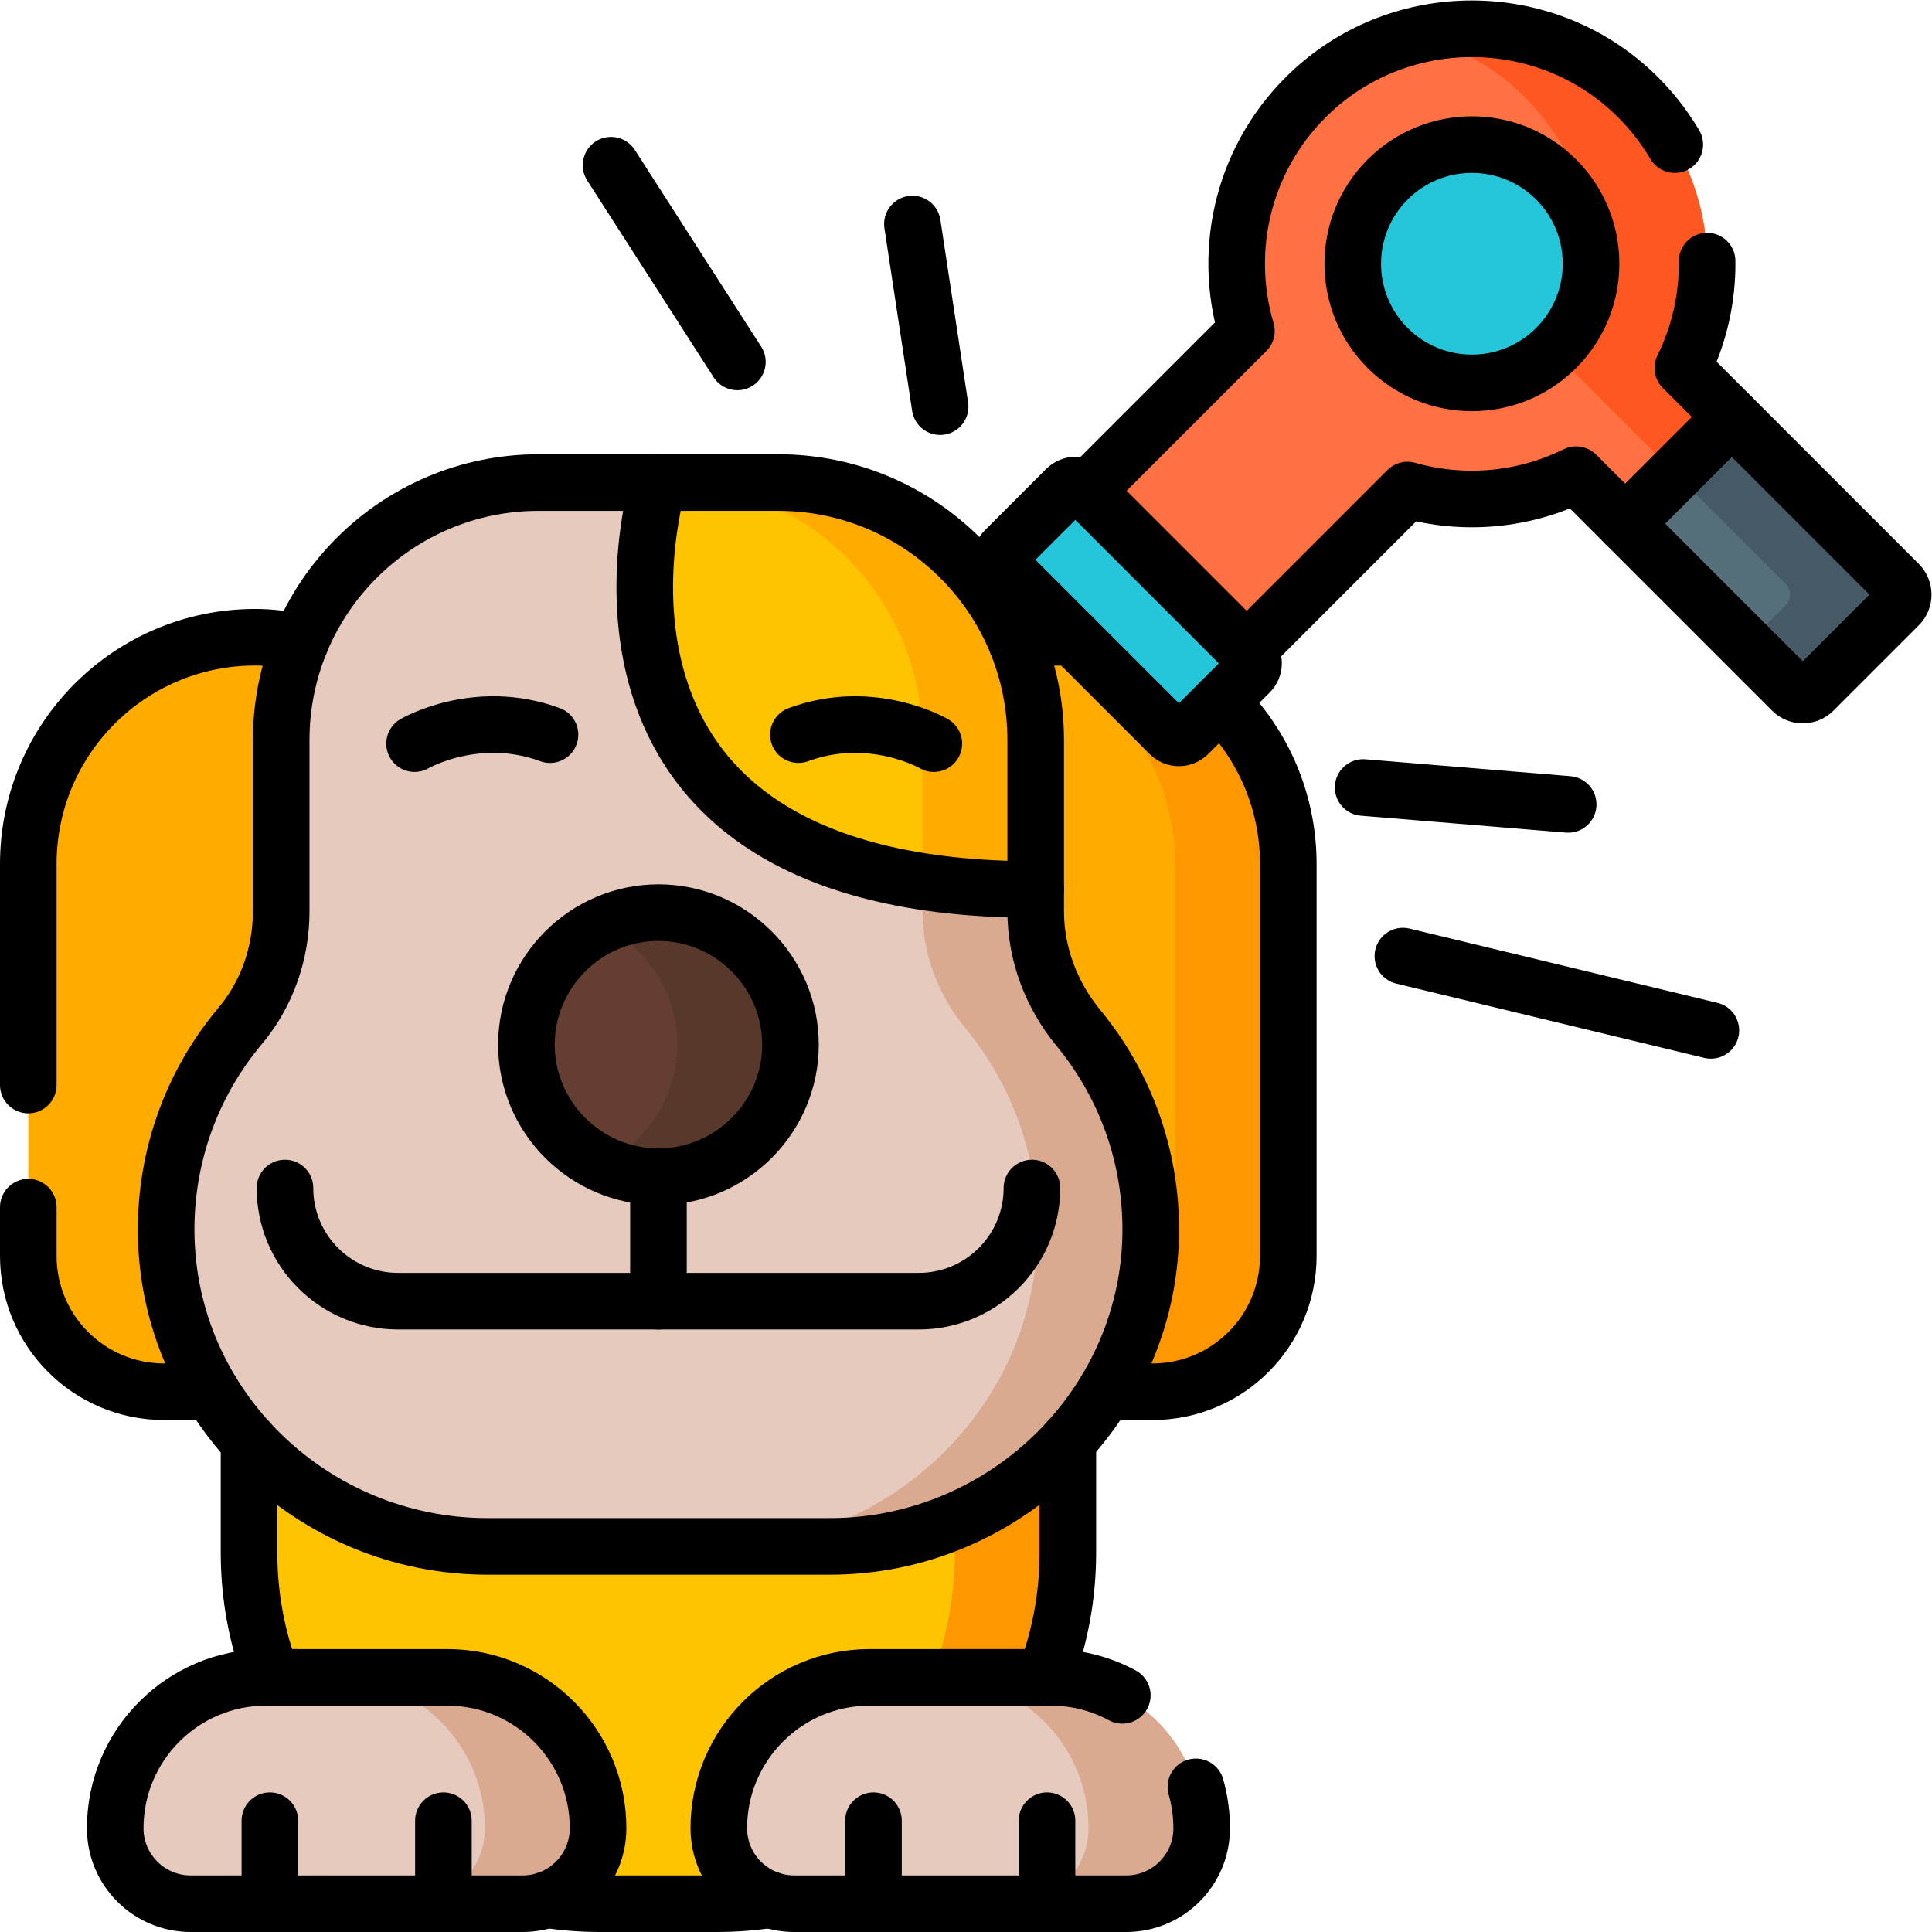 <?xml version="1.0" encoding="UTF-8" standalone="no"?>
<!-- Created with Inkscape (http://www.inkscape.org/) -->

<svg
   version="1.1"
   id="svg4593"
   xml:space="preserve"
   width="682.667"
   height="682.667"
   viewBox="0 0 682.667 682.667"
   xmlns="http://www.w3.org/2000/svg"
   xmlns:svg="http://www.w3.org/2000/svg"><defs
     id="defs4597"><clipPath
       clipPathUnits="userSpaceOnUse"
       id="clipPath4607"><path
         d="M 0,512 H 512 V 0 H 0 Z"
         id="path4605" /></clipPath></defs><g
     id="g4599"
     transform="matrix(1.333,0,0,-1.333,0,682.667)"><g
       id="g4601"><g
         id="g4603"
         clip-path="url(#clipPath4607)"><g
           id="g4609"
           transform="translate(190.048,7.5)"><path
             d="m 0,0 h -31.019 c -51.158,0 -93.016,41.857 -93.016,93.016 v 88.268 c 0,6.6 5.401,12 12,12 H 81.016 c 6.599,0 12,-5.4 12,-12 V 93.016 C 93.016,41.857 51.159,0 0,0"
             style="fill:#ffc400;fill-opacity:1;fill-rule:nonzero;stroke:none"
             id="path4611" /></g><g
           id="g4613"
           transform="translate(271.063,200.784)"><path
             d="m 0,0 h -30 c 6.6,0 12,-5.4 12,-12 v -88.269 c 0,-51.158 -41.857,-93.015 -93.016,-93.015 h 30 c 51.159,0 93.016,41.857 93.016,93.015 V -12 C 12,-5.4 6.6,0 0,0"
             style="fill:#ff9800;fill-opacity:1;fill-rule:nonzero;stroke:none"
             id="path4615" /></g><g
           id="g4617"
           transform="translate(81.5,143.212)"><path
             d="M 0,0 H -38 C -57.882,0 -74,16.117 -74,36 V 139.875 C -74,173.081 -47.081,200 -13.875,200 13.67,200 36,177.67 36,150.125 V 36 C 36,16.117 19.882,0 0,0"
             style="fill:#ffab00;fill-opacity:1;fill-rule:nonzero;stroke:none"
             id="path4619" /></g><g
           id="g4621"
           transform="translate(267.5,143.212)"><path
             d="M 0,0 H 38 C 57.882,0 74,16.117 74,36 V 139.875 C 74,173.081 47.081,200 13.875,200 -13.67,200 -36,177.67 -36,150.125 V 36 C -36,16.117 -19.882,0 0,0"
             style="fill:#ffab00;fill-opacity:1;fill-rule:nonzero;stroke:none"
             id="path4623" /></g><g
           id="g4625"
           transform="translate(281.375,343.212)"><path
             d="m 0,0 v 0 c -4.967,0 -9.76,-0.736 -14.287,-2.088 25.583,-6.91 44.412,-30.269 44.412,-58.037 V -164 c 0,-19.883 -16.118,-36 -36,-36 h 30 c 19.882,0 36,16.117 36,36 V -60.125 C 60.125,-26.919 33.206,0 0,0"
             style="fill:#ff9800;fill-opacity:1;fill-rule:nonzero;stroke:none"
             id="path4627" /></g><g
           id="g4629"
           transform="translate(305.032,187.245)"><path
             d="M 0,0 C 0.563,-46.765 -38.283,-85.033 -85.051,-85.033 H -175.8 c -46.293,0 -84.779,36.948 -85.19,83.239 -0.18,20.235 6.834,39.505 19.623,54.732 7.132,8.492 10.873,19.32 10.873,30.409 v 45.37 c 0,37.693 30.557,68.25 68.25,68.25 h 63.5 c 37.694,0 68.25,-30.557 68.25,-68.25 V 83.352 c 0,-11.353 4.145,-22.24 11.365,-31.002 C -7.377,38.083 -0.239,19.873 0,0"
             style="fill:#e6cabd;fill-opacity:1;fill-rule:nonzero;stroke:none"
             id="path4631" /></g><g
           id="g4633"
           transform="translate(285.903,239.595)"><path
             d="m 0,0 c -7.219,8.763 -11.365,19.649 -11.365,31.002 v 45.365 c 0,37.694 -30.556,68.25 -68.25,68.25 h -30 c 37.694,0 68.25,-30.556 68.25,-68.25 V 31.002 C -41.365,19.649 -37.219,8.763 -30,0 c 11.752,-14.267 18.89,-32.477 19.129,-52.35 0.563,-46.764 -38.283,-85.033 -85.051,-85.033 h 30 c 46.768,0 85.614,38.269 85.051,85.033 C 18.89,-32.477 11.752,-14.267 0,0"
             style="fill:#d9a990;fill-opacity:1;fill-rule:nonzero;stroke:none"
             id="path4635" /></g><g
           id="g4637"
           transform="translate(274.538,276.327)"><path
             d="m 0,0 v 39.635 c 0,37.693 -30.556,68.25 -68.25,68.25 H -100 C -100,107.885 -133,0 0,0"
             style="fill:#ffc400;fill-opacity:1;fill-rule:nonzero;stroke:none"
             id="path4639" /></g><g
           id="g4641"
           transform="translate(206.289,384.212)"><path
             d="M 0,0 H -30 C 7.693,0 38.25,-30.557 38.25,-68.251 v -37.492 c 8.918,-1.383 18.875,-2.141 30,-2.141 v 39.633 C 68.25,-30.557 37.693,0 0,0"
             style="fill:#ffab00;fill-opacity:1;fill-rule:nonzero;stroke:none"
             id="path4643" /></g><g
           id="g4645"
           transform="translate(174.539,200.212)"><path
             d="M 0,0 V 0 C -19.25,0 -35,15.75 -35,35 -35,54.25 -19.25,70 0,70 19.25,70 35,54.25 35,35 35,15.75 19.25,0 0,0"
             style="fill:#633e31;fill-opacity:1;fill-rule:nonzero;stroke:none"
             id="path4647" /></g><g
           id="g4649"
           transform="translate(174.539,270.212)"><path
             d="M 0,0 V 0 C -5.36,0 -10.447,-1.225 -15,-3.402 -3.202,-9.046 5,-21.11 5,-35 5,-48.891 -3.202,-60.955 -15,-66.599 -10.447,-68.776 -5.36,-70 0,-70 19.25,-70 35,-54.25 35,-35 35,-15.75 19.25,0 0,0"
             style="fill:#59382c;fill-opacity:1;fill-rule:nonzero;stroke:none"
             id="path4651" /></g><g
           id="g4653"
           transform="translate(138.539,7.5)"><path
             d="m 0,0 h -88 c -11.046,0 -20,8.954 -20,20 0,22.092 17.909,40 40,40 h 48 C 2.091,60 20,42.092 20,20 20,8.954 11.045,0 0,0"
             style="fill:#e6cabd;fill-opacity:1;fill-rule:nonzero;stroke:none"
             id="path4655" /></g><g
           id="g4657"
           transform="translate(118.539,67.5)"><path
             d="m 0,0 h -30 c 22.091,0 40,-17.908 40,-40 0,-11.046 -8.955,-20 -20,-20 h 30 c 11.045,0 20,8.954 20,20 C 40,-17.908 22.091,0 0,0"
             style="fill:#d9a990;fill-opacity:1;fill-rule:nonzero;stroke:none"
             id="path4659" /></g><g
           id="g4661"
           transform="translate(298.538,7.5)"><path
             d="m 0,0 h -88 c -11.045,0 -20,8.954 -20,20 0,22.092 17.909,40 40,40 h 48 C 2.092,60 20,42.092 20,20 20,8.954 11.046,0 0,0"
             style="fill:#e6cabd;fill-opacity:1;fill-rule:nonzero;stroke:none"
             id="path4663" /></g><g
           id="g4665"
           transform="translate(278.538,67.5)"><path
             d="m 0,0 h -30 c 22.092,0 40,-17.908 40,-40 0,-11.046 -8.954,-20 -20,-20 h 30 c 11.046,0 20,8.954 20,20 C 40,-17.908 22.092,0 0,0"
             style="fill:#d9a990;fill-opacity:1;fill-rule:nonzero;stroke:none"
             id="path4667" /></g><g
           id="g4669"
           transform="translate(432.492,488.003)"><path
             d="m 0,0 c 20.922,-19.378 25.456,-49.417 13.589,-73.414 l 57.247,-57.247 c 1.562,-1.562 1.562,-4.095 0,-5.656 l -22.627,-22.628 c -1.563,-1.562 -4.095,-1.562 -5.657,0 l -57.247,57.247 c -13.945,-6.902 -29.947,-8.266 -44.703,-4.073 l -42.648,-42.647 -42.427,42.427 42.379,42.378 c -6.55,22.045 -0.67,47.003 17.665,63.826 C -60.672,22.011 -23.653,21.91 0,0"
             style="fill:#ff7043;fill-opacity:1;fill-rule:nonzero;stroke:none"
             id="path4671" /></g><g
           id="g4673"
           transform="translate(503.328,357.342)"><path
             d="m 0,0 -57.247,57.247 c 11.867,23.997 7.333,54.036 -13.589,73.414 -15.795,14.631 -37.546,19.522 -57.332,14.676 9.944,-2.437 19.393,-7.321 27.332,-14.676 20.922,-19.378 25.456,-49.417 13.589,-73.414 L -30.599,0.6 c 1.893,-1.894 1.893,-4.963 0,-6.856 l -9.856,-9.856 12.171,-12.172 c 1.562,-1.562 4.095,-1.562 5.657,0 L 0,-5.656 C 1.562,-4.095 1.562,-1.562 0,0"
             style="fill:#ff5722;fill-opacity:1;fill-rule:nonzero;stroke:none"
             id="path4675" /></g><g
           id="g4677"
           transform="translate(412.499,464.546)"><path
             d="m 0,0 c 12.333,-12.333 12.333,-32.33 0,-44.663 -12.334,-12.334 -32.33,-12.334 -44.664,0 -12.333,12.333 -12.333,32.33 0,44.663 C -32.33,12.334 -12.334,12.334 0,0"
             style="fill:#26c6da;fill-opacity:1;fill-rule:nonzero;stroke:none"
             id="path4679" /></g><g
           id="g4681"
           transform="translate(503.328,351.685)"><path
             d="m 0,0 -22.627,-22.628 c -1.562,-1.561 -4.095,-1.561 -5.657,0 L -72.54,21.628 -44.256,49.912 0,5.656 C 1.562,4.095 1.562,1.562 0,0"
             style="fill:#546e7a;fill-opacity:1;fill-rule:nonzero;stroke:none"
             id="path4683" /></g><g
           id="g4685"
           transform="translate(503.328,357.342)"><path
             d="m 0,0 -44.256,44.256 -15,-15 L -30,0 c 1.563,-1.562 1.563,-4.095 0,-5.656 l -10.455,-10.456 12.171,-12.172 c 1.562,-1.563 4.095,-1.563 5.657,0 L 0,-5.656 C 1.562,-4.095 1.562,-1.562 0,0"
             style="fill:#455a64;fill-opacity:1;fill-rule:nonzero;stroke:none"
             id="path4687" /></g><g
           id="g4689"
           transform="translate(331.277,333.873)"><path
             d="m 0,0 -16.332,-16.333 c -1.348,-1.348 -3.533,-1.348 -4.881,0 L -64.98,27.435 c -1.348,1.347 -1.348,3.532 0,4.88 l 16.333,16.332 c 1.347,1.348 3.533,1.348 4.88,0 L 0,4.881 C 1.348,3.533 1.348,1.348 0,0"
             style="fill:#26c6da;fill-opacity:1;fill-rule:nonzero;stroke:none"
             id="path4691" /></g><g
           id="g4693"
           transform="translate(66.01,130)"><path
             d="M 0,0 V -29.48 C 0,-41.09 2.16,-52.23 6.1,-62.5"
             style="fill:none;stroke:#000000;stroke-width:15;stroke-linecap:round;stroke-linejoin:round;stroke-miterlimit:10;stroke-dasharray:none;stroke-opacity:1"
             id="path4695" /></g><g
           id="g4697"
           transform="translate(283.06,130.12)"><path
             d="M 0,0 V -29.601 C 0,-41.21 -2.159,-52.351 -6.1,-62.62"
             style="fill:none;stroke:#000000;stroke-width:15;stroke-linecap:round;stroke-linejoin:round;stroke-miterlimit:10;stroke-dasharray:none;stroke-opacity:1"
             id="path4699" /></g><g
           id="g4701"
           transform="translate(144.99,8.57)"><path
             d="m 0,0 c 4.58,-0.71 9.27,-1.07 14.04,-1.07 h 31.02 c 4.77,0 9.46,0.36 14.04,1.07"
             style="fill:none;stroke:#000000;stroke-width:15;stroke-linecap:round;stroke-linejoin:round;stroke-miterlimit:10;stroke-dasharray:none;stroke-opacity:1"
             id="path4703" /></g><g
           id="g4705"
           transform="translate(7.5,224.507)"><path
             d="m 0,0 v 58.583 c 0,33.2 26.92,60.12 60.12,60.12 4.13,0 8.14,-0.5 11.97,-1.45"
             style="fill:none;stroke:#000000;stroke-width:15;stroke-linecap:round;stroke-linejoin:round;stroke-miterlimit:10;stroke-dasharray:none;stroke-opacity:1"
             id="path4707" /></g><g
           id="g4709"
           transform="translate(56.08,143.21)"><path
             d="m 0,0 h -12.58 c -19.88,0 -36,16.12 -36,36 v 12.925"
             style="fill:none;stroke:#000000;stroke-width:15;stroke-linecap:round;stroke-linejoin:round;stroke-miterlimit:10;stroke-dasharray:none;stroke-opacity:1"
             id="path4711" /></g><g
           id="g4713"
           transform="translate(323.44,326.04)"><path
             d="m 0,0 c 11.14,-10.91 18.06,-26.12 18.06,-42.95 v -103.88 c 0,-19.88 -16.121,-36 -36,-36 h -12.6"
             style="fill:none;stroke:#000000;stroke-width:15;stroke-linecap:round;stroke-linejoin:round;stroke-miterlimit:10;stroke-dasharray:none;stroke-opacity:1"
             id="path4715" /></g><g
           id="g4717"
           transform="translate(284.481,343.13)"><path
             d="m 0,0 h -0.011 c -1.019,0.05 -2.05,0.08 -3.09,0.08 -4.099,0 -8.08,-0.49 -11.889,-1.43"
             style="fill:none;stroke:#000000;stroke-width:15;stroke-linecap:round;stroke-linejoin:round;stroke-miterlimit:10;stroke-dasharray:none;stroke-opacity:1"
             id="path4719" /></g><g
           id="g4721"
           transform="translate(305.032,187.245)"><path
             d="M 0,0 C 0.563,-46.765 -38.283,-85.033 -85.051,-85.033 H -175.8 c -46.293,0 -84.779,36.948 -85.19,83.239 -0.18,20.235 6.834,39.505 19.623,54.732 7.132,8.492 10.873,19.32 10.873,30.409 v 45.37 c 0,37.693 30.557,68.25 68.25,68.25 h 63.5 c 37.694,0 68.25,-30.557 68.25,-68.25 V 83.352 c 0,-11.353 4.145,-22.24 11.365,-31.002 C -7.377,38.083 -0.239,19.873 0,0 Z"
             style="fill:none;stroke:#000000;stroke-width:15;stroke-linecap:round;stroke-linejoin:round;stroke-miterlimit:10;stroke-dasharray:none;stroke-opacity:1"
             id="path4723" /></g><g
           id="g4725"
           transform="translate(174.539,200.212)"><path
             d="M 0,0 V -33"
             style="fill:none;stroke:#000000;stroke-width:15;stroke-linecap:round;stroke-linejoin:round;stroke-miterlimit:10;stroke-dasharray:none;stroke-opacity:1"
             id="path4727" /></g><g
           id="g4729"
           transform="translate(75.539,197.212)"><path
             d="M 0,0 V 0 C 0,-16.568 13.433,-30 30.003,-30 H 167.997 C 184.567,-30 198,-16.568 198,0"
             style="fill:none;stroke:#000000;stroke-width:15;stroke-linecap:round;stroke-linejoin:round;stroke-miterlimit:10;stroke-dasharray:none;stroke-opacity:1"
             id="path4731" /></g><g
           id="g4733"
           transform="translate(174.539,200.212)"><path
             d="M 0,0 V 0 C -19.25,0 -35,15.75 -35,35 -35,54.25 -19.25,70 0,70 19.25,70 35,54.25 35,35 35,15.75 19.25,0 0,0 Z"
             style="fill:none;stroke:#000000;stroke-width:15;stroke-linecap:round;stroke-linejoin:round;stroke-miterlimit:10;stroke-dasharray:none;stroke-opacity:1"
             id="path4735" /></g><g
           id="g4737"
           transform="translate(174.539,384.212)"><path
             d="M 0,0 C 0,0 -33,-107.885 100,-107.885"
             style="fill:none;stroke:#000000;stroke-width:15;stroke-linecap:round;stroke-linejoin:round;stroke-miterlimit:10;stroke-dasharray:none;stroke-opacity:1"
             id="path4739" /></g><g
           id="g4741"
           transform="translate(138.539,7.5)"><path
             d="m 0,0 h -88 c -11.046,0 -20,8.954 -20,20 0,22.092 17.909,40 40,40 h 48 C 2.091,60 20,42.092 20,20 20,8.954 11.045,0 0,0 Z"
             style="fill:none;stroke:#000000;stroke-width:15;stroke-linecap:round;stroke-linejoin:round;stroke-miterlimit:10;stroke-dasharray:none;stroke-opacity:1"
             id="path4743" /></g><g
           id="g4745"
           transform="translate(317.013,38.48)"><path
             d="m 0,0 c 0.994,-3.489 1.525,-7.173 1.525,-10.98 0,-11.046 -8.954,-20 -20,-20 h -87.999 c -11.046,0 -20,8.954 -20,20 0,22.091 17.909,40 40,40 h 47.999 c 6.861,0 13.317,-1.727 18.959,-4.77"
             style="fill:none;stroke:#000000;stroke-width:15;stroke-linecap:round;stroke-linejoin:round;stroke-miterlimit:10;stroke-dasharray:none;stroke-opacity:1"
             id="path4747" /></g><g
           id="g4749"
           transform="translate(71.539,7.5)"><path
             d="M 0,0 V 22"
             style="fill:none;stroke:#000000;stroke-width:15;stroke-linecap:round;stroke-linejoin:round;stroke-miterlimit:10;stroke-dasharray:none;stroke-opacity:1"
             id="path4751" /></g><g
           id="g4753"
           transform="translate(117.539,7.5)"><path
             d="M 0,0 V 22"
             style="fill:none;stroke:#000000;stroke-width:15;stroke-linecap:round;stroke-linejoin:round;stroke-miterlimit:10;stroke-dasharray:none;stroke-opacity:1"
             id="path4755" /></g><g
           id="g4757"
           transform="translate(231.539,7.5)"><path
             d="M 0,0 V 22"
             style="fill:none;stroke:#000000;stroke-width:15;stroke-linecap:round;stroke-linejoin:round;stroke-miterlimit:10;stroke-dasharray:none;stroke-opacity:1"
             id="path4759" /></g><g
           id="g4761"
           transform="translate(277.538,7.5)"><path
             d="M 0,0 V 22"
             style="fill:none;stroke:#000000;stroke-width:15;stroke-linecap:round;stroke-linejoin:round;stroke-miterlimit:10;stroke-dasharray:none;stroke-opacity:1"
             id="path4763" /></g><g
           id="g4765"
           transform="translate(452.518,442.911)"><path
             d="m 0,0 c 0.107,-9.704 -2.038,-19.428 -6.437,-28.322 l 57.248,-57.247 c 1.562,-1.562 1.562,-4.095 0,-5.657 l -22.627,-22.628 c -1.563,-1.561 -4.095,-1.561 -5.658,0 l -57.247,57.248 c -13.944,-6.902 -29.946,-8.266 -44.703,-4.073 l -42.647,-42.647 -42.427,42.427 42.379,42.378 c -6.55,22.044 -0.67,47.002 17.665,63.826 23.757,21.798 60.775,21.697 84.429,-0.213 4.617,-4.276 8.435,-9.071 11.457,-14.206"
             style="fill:none;stroke:#000000;stroke-width:15;stroke-linecap:round;stroke-linejoin:round;stroke-miterlimit:10;stroke-dasharray:none;stroke-opacity:1"
             id="path4767" /></g><g
           id="g4769"
           transform="translate(412.499,464.546)"><path
             d="m 0,0 c 12.333,-12.333 12.333,-32.33 0,-44.663 -12.334,-12.334 -32.33,-12.334 -44.664,0 -12.333,12.333 -12.333,32.33 0,44.663 C -32.33,12.334 -12.334,12.334 0,0 Z"
             style="fill:none;stroke:#000000;stroke-width:15;stroke-linecap:round;stroke-linejoin:round;stroke-miterlimit:10;stroke-dasharray:none;stroke-opacity:1"
             id="path4771" /></g><g
           id="g4773"
           transform="translate(430.788,373.313)"><path
             d="M 0,0 28.284,28.284"
             style="fill:none;stroke:#000000;stroke-width:15;stroke-linecap:round;stroke-linejoin:round;stroke-miterlimit:10;stroke-dasharray:none;stroke-opacity:1"
             id="path4775" /></g><g
           id="g4777"
           transform="translate(331.277,333.873)"><path
             d="m 0,0 -16.332,-16.333 c -1.348,-1.348 -3.533,-1.348 -4.881,0 L -64.98,27.435 c -1.348,1.347 -1.348,3.532 0,4.88 l 16.333,16.332 c 1.347,1.348 3.533,1.348 4.88,0 L 0,4.881 C 1.348,3.533 1.348,1.348 0,0 Z"
             style="fill:none;stroke:#000000;stroke-width:15;stroke-linecap:round;stroke-linejoin:round;stroke-miterlimit:10;stroke-dasharray:none;stroke-opacity:1"
             id="path4779" /></g><g
           id="g4781"
           transform="translate(249.205,404.333)"><path
             d="M 0,0 -7.345,48.41"
             style="fill:none;stroke:#000000;stroke-width:15;stroke-linecap:round;stroke-linejoin:round;stroke-miterlimit:10;stroke-dasharray:none;stroke-opacity:1"
             id="path4783" /></g><g
           id="g4785"
           transform="translate(361.338,303.382)"><path
             d="M 0,0 54.352,-4.484"
             style="fill:none;stroke:#000000;stroke-width:15;stroke-linecap:round;stroke-linejoin:round;stroke-miterlimit:10;stroke-dasharray:none;stroke-opacity:1"
             id="path4787" /></g><g
           id="g4789"
           transform="translate(195.461,416.187)"><path
             d="M 0,0 -33.492,52.146"
             style="fill:none;stroke:#000000;stroke-width:15;stroke-linecap:round;stroke-linejoin:round;stroke-miterlimit:10;stroke-dasharray:none;stroke-opacity:1"
             id="path4791" /></g><g
           id="g4793"
           transform="translate(371.872,258.692)"><path
             d="M 0,0 81.641,-19.692"
             style="fill:none;stroke:#000000;stroke-width:15;stroke-linecap:round;stroke-linejoin:round;stroke-miterlimit:10;stroke-dasharray:none;stroke-opacity:1"
             id="path4795" /></g><g
           id="g4797"
           transform="translate(109.895,315.005)"><path
             d="M 0,0 C 0,0 16.41,9.575 35.897,2.383"
             style="fill:none;stroke:#000000;stroke-width:15;stroke-linecap:round;stroke-linejoin:round;stroke-miterlimit:10;stroke-dasharray:none;stroke-opacity:1"
             id="path4799" /></g><g
           id="g4801"
           transform="translate(247.536,315.005)"><path
             d="M 0,0 C 0,0 -16.41,9.575 -35.897,2.383"
             style="fill:none;stroke:#000000;stroke-width:15;stroke-linecap:round;stroke-linejoin:round;stroke-miterlimit:10;stroke-dasharray:none;stroke-opacity:1"
             id="path4803" /></g></g></g></g></svg>
